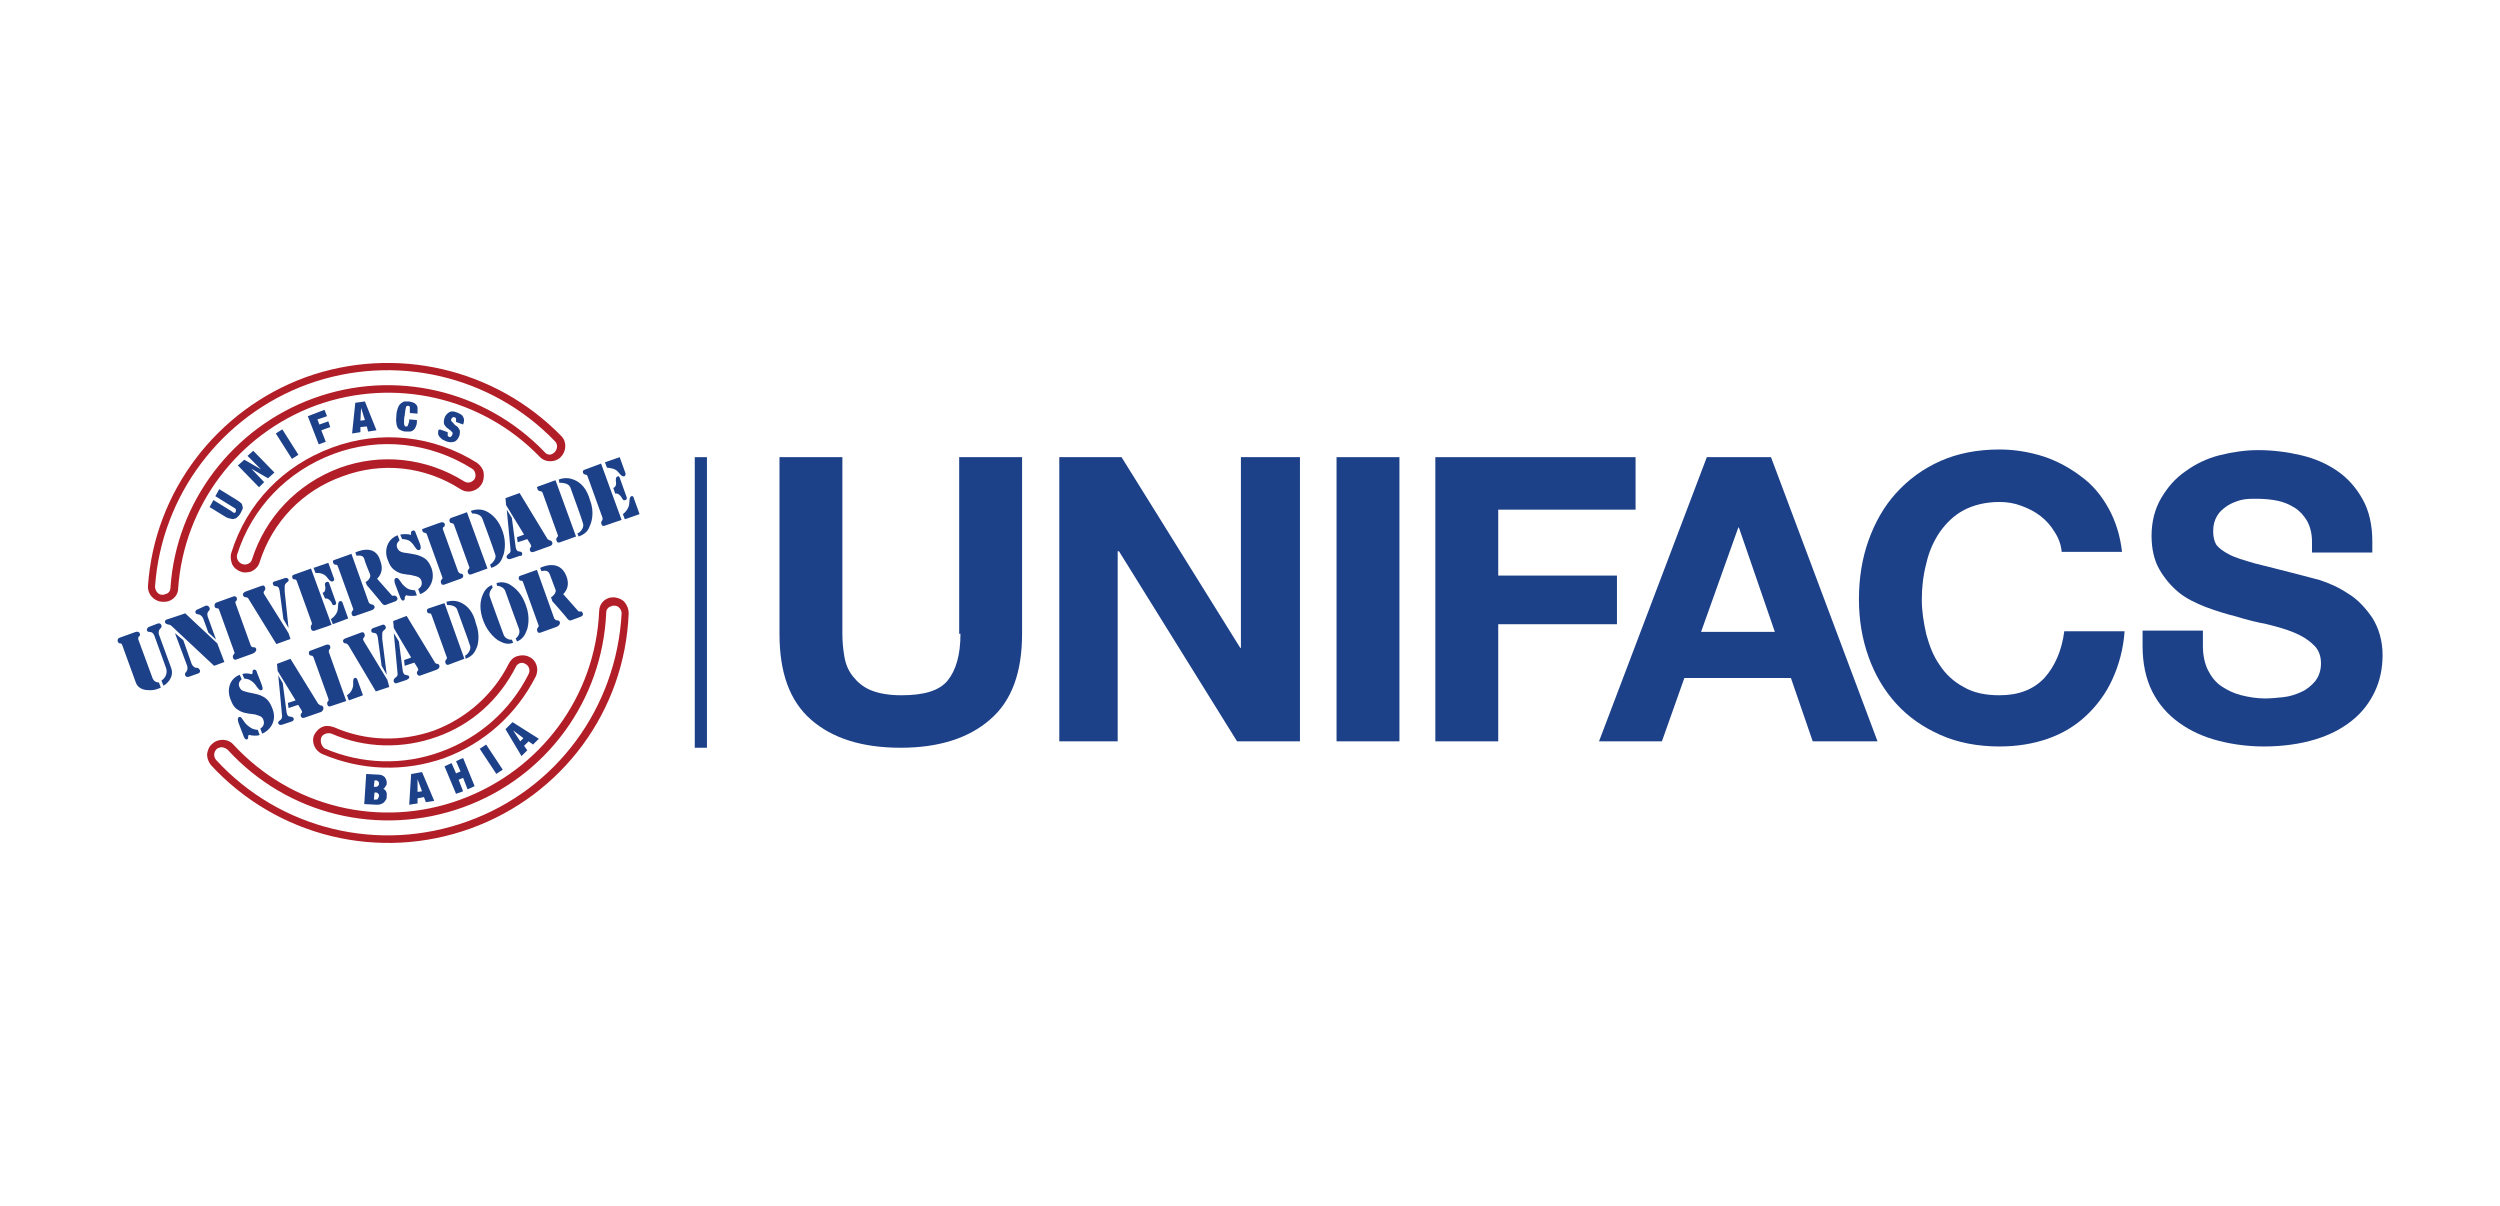 <svg width="170" height="82" viewBox="0 0 170 82" fill="none" xmlns="http://www.w3.org/2000/svg">
<path d="M21.498 27.562C26.822 25.647 32.757 26.996 36.684 31.044C36.946 31.348 37.382 31.435 37.775 31.305C37.906 31.261 38.037 31.174 38.124 31.087C38.517 30.695 38.561 30.043 38.168 29.651C33.673 25.037 26.865 23.471 20.799 25.647C14.733 27.866 10.5 33.437 10.064 39.835C10.02 40.401 10.457 40.88 11.024 40.923C11.155 40.923 11.33 40.923 11.46 40.88C11.853 40.749 12.115 40.401 12.115 40.01C12.508 34.395 16.174 29.52 21.498 27.562ZM11.591 39.966C11.591 40.184 11.46 40.358 11.242 40.401C11.155 40.445 11.111 40.445 11.024 40.445C10.762 40.445 10.544 40.184 10.544 39.879C10.98 33.655 15.083 28.258 20.93 26.125C26.822 23.993 33.411 25.516 37.731 29.999C37.95 30.217 37.906 30.521 37.731 30.739C37.688 30.782 37.6 30.826 37.557 30.869C37.382 30.957 37.164 30.913 37.033 30.739C32.975 26.517 26.822 25.081 21.323 27.083C15.825 29.085 11.984 34.134 11.591 39.966Z" fill="#B21E27"/>
<path d="M42.489 40.967C42.314 40.749 42.053 40.662 41.791 40.619C41.66 40.619 41.529 40.619 41.398 40.662C41.005 40.793 40.743 41.141 40.743 41.576C40.481 47.365 36.772 52.37 31.317 54.372C25.862 56.374 19.796 54.895 15.869 50.629C15.607 50.325 15.171 50.238 14.778 50.368C14.647 50.412 14.516 50.499 14.429 50.586C14.21 50.76 14.123 51.021 14.08 51.282C14.08 51.543 14.167 51.804 14.341 52.022C18.836 56.897 25.775 58.594 32.015 56.331C38.256 54.068 42.489 48.323 42.751 41.707C42.751 41.446 42.663 41.185 42.489 40.967ZM31.797 55.852C25.775 58.028 19.055 56.418 14.691 51.674C14.516 51.456 14.516 51.152 14.734 50.934C14.778 50.89 14.865 50.847 14.909 50.847C15.083 50.76 15.302 50.847 15.476 50.977C19.535 55.417 25.819 56.94 31.492 54.895C37.165 52.849 40.962 47.626 41.223 41.663C41.223 41.446 41.354 41.272 41.572 41.228C41.616 41.185 41.703 41.185 41.791 41.185C42.053 41.185 42.271 41.446 42.271 41.707C41.922 48.105 37.863 53.676 31.797 55.852Z" fill="#B21E27"/>
<path d="M31.315 33.263C31.577 33.437 31.926 33.481 32.231 33.35C32.45 33.263 32.624 33.133 32.755 32.915C32.886 32.697 32.929 32.393 32.886 32.132C32.842 31.87 32.668 31.653 32.45 31.479C29.482 29.607 25.86 29.216 22.587 30.434C19.27 31.653 16.783 34.221 15.736 37.572C15.648 37.833 15.692 38.094 15.779 38.355C15.91 38.617 16.128 38.791 16.39 38.878C16.608 38.965 16.826 38.921 17.045 38.878C17.35 38.747 17.568 38.53 17.656 38.225C18.529 35.483 20.579 33.35 23.285 32.393C25.947 31.392 28.871 31.696 31.315 33.263ZM17.132 38.051C17.088 38.225 16.957 38.312 16.826 38.355C16.739 38.399 16.608 38.399 16.477 38.355C16.216 38.269 16.041 37.964 16.128 37.703C17.132 34.526 19.532 32.045 22.674 30.869C25.816 29.694 29.264 30.086 32.1 31.87C32.319 32.001 32.406 32.349 32.275 32.567C32.231 32.654 32.1 32.741 32.013 32.785C31.882 32.828 31.708 32.828 31.577 32.741C29.002 31.131 25.904 30.782 23.067 31.827C20.187 32.915 18.049 35.178 17.132 38.051Z" fill="#B21E27"/>
<path d="M21.934 51.282C24.596 52.414 27.52 52.501 30.226 51.543C32.931 50.542 35.113 48.584 36.422 46.016C36.684 45.493 36.466 44.884 35.986 44.666C35.724 44.536 35.419 44.536 35.157 44.623C34.895 44.71 34.72 44.884 34.59 45.145C33.542 47.234 31.709 48.845 29.527 49.672C27.302 50.455 24.901 50.411 22.72 49.454C22.458 49.367 22.196 49.324 21.978 49.41C21.716 49.498 21.498 49.715 21.367 49.976C21.148 50.455 21.41 51.064 21.934 51.282ZM21.847 50.15C21.89 50.02 22.021 49.933 22.152 49.889C22.283 49.846 22.414 49.846 22.545 49.889C24.814 50.89 27.389 50.934 29.702 50.107C32.058 49.28 33.935 47.583 35.069 45.363C35.113 45.232 35.244 45.145 35.331 45.102C35.462 45.058 35.593 45.058 35.724 45.145C35.986 45.276 36.073 45.58 35.942 45.842C34.72 48.279 32.626 50.15 30.007 51.108C27.433 52.065 24.596 51.978 22.065 50.89C21.847 50.716 21.759 50.411 21.847 50.15Z" fill="#B21E27"/>
<path d="M48.072 31.087H47.244V50.847H48.072V31.087Z" fill="#1D4189"/>
<path d="M65.312 43.099C65.312 44.536 65.006 45.58 64.439 46.277C63.872 46.973 62.824 47.278 61.297 47.278C60.424 47.278 59.726 47.147 59.202 46.929C58.678 46.712 58.286 46.364 57.98 45.972C57.675 45.58 57.5 45.145 57.413 44.623C57.326 44.1 57.282 43.622 57.282 43.099V31.087H53.005V43.099C53.005 45.754 53.704 47.669 55.144 48.932C56.584 50.194 58.591 50.847 61.253 50.847C63.828 50.847 65.879 50.194 67.319 48.932C68.803 47.669 69.501 45.711 69.501 43.099V31.087H65.224V43.099H65.312Z" fill="#1D4189"/>
<path d="M84.382 44.057H84.338L76.265 31.087H72.032V50.411H76.003V37.485H76.09L84.12 50.411H88.397V31.087H84.382V44.057Z" fill="#1D4189"/>
<path d="M95.162 31.087H90.885V50.411H95.162V31.087Z" fill="#1D4189"/>
<path d="M109.953 39.139H101.88V34.656H111.219V31.087H97.603V50.411H101.88V42.447H109.953V39.139Z" fill="#1D4189"/>
<path d="M116.064 31.087L108.733 50.411H113.01L114.537 46.102H121.781L123.265 50.411H127.672L120.428 31.087H116.064ZM115.672 42.969L118.203 35.874H118.246L120.69 42.969H115.672Z" fill="#1D4189"/>
<path d="M139.019 46.103C138.277 46.886 137.273 47.278 135.964 47.278C135.004 47.278 134.175 47.104 133.52 46.712C132.865 46.364 132.298 45.842 131.905 45.232C131.469 44.623 131.207 43.927 130.989 43.143C130.814 42.36 130.683 41.576 130.683 40.793C130.683 39.966 130.771 39.139 130.989 38.312C131.163 37.529 131.469 36.832 131.905 36.179C132.342 35.57 132.865 35.048 133.52 34.7C134.175 34.352 135.004 34.134 135.964 34.134C136.487 34.134 137.011 34.221 137.448 34.395C137.928 34.569 138.364 34.787 138.757 35.091C139.149 35.396 139.455 35.744 139.717 36.179C139.979 36.571 140.153 37.05 140.197 37.529H144.299C144.168 36.397 143.863 35.44 143.383 34.569C142.902 33.699 142.292 32.959 141.506 32.393C140.764 31.827 139.891 31.348 138.975 31.044C138.015 30.739 137.011 30.565 135.964 30.565C134.48 30.565 133.127 30.826 131.949 31.348C130.771 31.871 129.767 32.611 128.938 33.525C128.109 34.438 127.498 35.527 127.061 36.745C126.625 37.964 126.407 39.313 126.407 40.749C126.407 42.142 126.625 43.448 127.061 44.667C127.498 45.885 128.109 46.93 128.938 47.844C129.767 48.758 130.771 49.454 131.949 49.976C133.127 50.499 134.48 50.76 135.964 50.76C137.142 50.76 138.233 50.586 139.237 50.238C140.24 49.889 141.113 49.367 141.855 48.671C142.597 47.974 143.208 47.147 143.644 46.19C144.081 45.232 144.386 44.144 144.473 42.926H140.371C140.197 44.275 139.717 45.319 139.019 46.103Z" fill="#1D4189"/>
<path d="M161.318 42.011C160.838 41.315 160.314 40.749 159.659 40.357C159.005 39.922 158.394 39.661 157.739 39.443C157.085 39.269 156.605 39.139 156.256 39.052C155.034 38.747 154.074 38.486 153.332 38.312C152.59 38.094 151.979 37.92 151.586 37.703C151.15 37.485 150.888 37.267 150.713 37.05C150.582 36.832 150.495 36.527 150.495 36.136C150.495 35.7 150.582 35.396 150.757 35.091C150.932 34.786 151.15 34.612 151.455 34.395C151.717 34.221 152.066 34.09 152.372 34.003C152.721 33.916 153.07 33.916 153.419 33.916C153.943 33.916 154.423 33.959 154.859 34.047C155.296 34.134 155.688 34.308 156.037 34.525C156.386 34.743 156.648 35.048 156.867 35.396C157.085 35.788 157.216 36.266 157.216 36.832V37.572H161.318V36.832C161.318 35.7 161.1 34.743 160.663 33.959C160.227 33.176 159.659 32.523 158.961 32.044C158.219 31.522 157.39 31.174 156.474 30.956C155.557 30.739 154.554 30.608 153.55 30.608C152.677 30.608 151.804 30.739 150.932 30.956C150.059 31.174 149.273 31.566 148.619 32.044C147.92 32.523 147.397 33.133 146.96 33.872C146.524 34.612 146.306 35.483 146.306 36.44C146.306 37.311 146.48 38.094 146.829 38.703C147.179 39.313 147.615 39.835 148.139 40.27C148.662 40.706 149.317 41.01 149.971 41.271C150.67 41.533 151.368 41.75 152.066 41.924C152.764 42.142 153.463 42.316 154.161 42.447C154.859 42.621 155.47 42.795 155.994 43.012C156.517 43.23 156.954 43.491 157.303 43.839C157.652 44.144 157.827 44.579 157.827 45.102C157.827 45.58 157.696 45.972 157.434 46.32C157.172 46.625 156.867 46.886 156.474 47.06C156.081 47.234 155.688 47.365 155.252 47.408C154.815 47.452 154.423 47.495 154.03 47.495C153.463 47.495 152.939 47.408 152.415 47.278C151.892 47.147 151.455 46.929 151.062 46.668C150.67 46.407 150.364 46.016 150.146 45.58C149.928 45.145 149.797 44.579 149.797 43.926V42.882H145.695V43.926C145.695 45.102 145.913 46.146 146.349 47.017C146.786 47.887 147.397 48.583 148.182 49.149C148.968 49.715 149.841 50.107 150.844 50.368C151.848 50.629 152.895 50.76 153.943 50.76C155.252 50.76 156.43 50.585 157.434 50.281C158.438 49.976 159.267 49.541 159.965 48.975C160.663 48.409 161.143 47.756 161.492 47.017C161.841 46.277 162.016 45.45 162.016 44.536C162.016 43.578 161.754 42.708 161.318 42.011Z" fill="#1D4189"/>
<path d="M17.003 49.454C16.872 49.367 16.698 49.236 16.567 49.019C16.436 48.845 16.392 48.714 16.262 48.758C16.131 48.801 16.174 49.019 16.218 49.149C16.262 49.28 16.567 50.063 16.567 50.063C16.567 50.063 16.654 50.325 16.785 50.281C16.916 50.237 16.872 50.107 16.872 50.063C16.872 50.02 16.916 49.976 16.959 49.976C17.09 50.02 17.483 50.063 17.657 49.976L17.527 49.628C17.527 49.628 17.221 49.628 17.003 49.454Z" fill="#1D4189"/>
<path d="M24.116 46.103C23.941 46.147 24.072 46.538 23.985 46.756C23.898 47.104 23.592 47.278 23.592 47.278L23.723 47.626L24.683 47.278L24.29 46.19C24.29 46.19 24.247 46.06 24.116 46.103Z" fill="#1D4189"/>
<path d="M39.303 41.533C39.259 41.489 38.561 40.706 38.299 40.401C38.561 40.14 38.735 39.748 38.517 39.182C38.037 37.92 36.728 38.617 36.728 38.617L36.815 38.834C36.946 38.834 37.252 38.704 37.383 39.052C37.47 39.27 37.688 39.879 37.775 40.096C37.863 40.314 37.557 40.575 37.47 40.619L37.557 40.88C37.557 40.88 38.561 42.011 38.605 42.099C38.735 42.229 38.823 42.186 38.823 42.186L39.521 41.925C39.608 41.881 39.696 41.794 39.608 41.663C39.565 41.489 39.39 41.663 39.303 41.533Z" fill="#1D4189"/>
<path d="M10.805 43.143C10.805 43.143 10.717 42.882 10.936 42.708C11.066 42.577 10.936 42.316 10.717 42.403L10.15 42.621C9.932 42.708 9.932 42.969 10.15 42.969C10.281 42.969 10.412 43.013 10.499 43.23L11.285 45.406C11.285 45.406 11.503 45.928 10.979 46.277L11.11 46.625C11.241 46.581 11.895 46.103 11.634 45.406L10.805 43.143Z" fill="#1D4189"/>
<path d="M10.368 46.103L9.408 43.491C9.408 43.491 9.365 43.361 9.452 43.274C9.583 43.23 9.539 42.882 9.234 42.969L8.143 43.361C8.143 43.361 8.012 43.404 8.012 43.491C7.968 43.578 8.012 43.709 8.143 43.752C8.23 43.752 8.274 43.752 8.317 43.883L9.234 46.407C9.365 46.799 9.758 46.93 10.107 46.93C10.543 46.973 10.936 46.755 10.936 46.755L10.805 46.407C10.456 46.407 10.368 46.103 10.368 46.103Z" fill="#1D4189"/>
<path d="M13.294 45.406C13.25 45.406 13.076 45.276 13.032 45.145L12.465 43.535L11.898 43.056L12.727 45.276C12.727 45.276 12.814 45.537 12.639 45.711C12.509 45.842 12.596 46.103 12.858 46.016L13.468 45.798C13.468 45.798 13.643 45.755 13.599 45.581C13.512 45.406 13.425 45.406 13.294 45.406Z" fill="#1D4189"/>
<path d="M13.555 41.794C13.599 41.794 13.774 41.924 13.817 42.055L14.166 43.013L14.69 43.491L14.123 41.924C14.123 41.924 14.035 41.663 14.21 41.533C14.341 41.402 14.21 41.141 13.992 41.184L13.425 41.446C13.425 41.446 13.25 41.489 13.294 41.663C13.337 41.794 13.468 41.75 13.555 41.794Z" fill="#1D4189"/>
<path d="M12.595 41.707L11.417 42.099C11.417 42.099 11.286 42.142 11.242 42.186C11.199 42.273 11.199 42.403 11.373 42.447C11.461 42.49 11.548 42.447 11.679 42.578L14.559 45.276L15.257 45.015L14.777 43.753L12.595 41.707Z" fill="#1D4189"/>
<path d="M17.221 44.014C17.09 44.014 17.047 43.883 17.047 43.883L16.043 41.098C16.043 41.098 15.956 40.923 16.043 40.88C16.174 40.793 16.13 40.445 15.825 40.575L14.734 40.967C14.734 40.967 14.603 41.011 14.603 41.098C14.559 41.185 14.603 41.359 14.734 41.359C14.821 41.359 14.865 41.359 14.908 41.489L15.912 44.275C15.999 44.449 15.912 44.449 15.868 44.536C15.781 44.667 15.868 44.797 15.912 44.841C15.999 44.884 16.087 44.841 16.087 44.841L17.177 44.449C17.57 44.275 17.439 43.97 17.221 44.014Z" fill="#1D4189"/>
<path d="M28.043 36.092C27.912 36.136 27.956 36.266 27.956 36.31C27.956 36.353 27.912 36.397 27.869 36.353C27.738 36.31 27.433 36.31 27.214 36.353L27.345 36.658C27.345 36.658 27.607 36.658 27.782 36.745C27.869 36.789 28.043 36.919 28.174 37.137C28.305 37.311 28.349 37.442 28.523 37.398C28.654 37.355 28.61 37.137 28.567 37.006C28.523 36.876 28.261 36.223 28.261 36.223C28.261 36.223 28.218 36.005 28.043 36.092Z" fill="#1D4189"/>
<path d="M27.65 40.488C27.78 40.532 28.173 40.532 28.348 40.488L28.217 40.14C28.217 40.14 27.911 40.14 27.693 40.01C27.562 39.922 27.388 39.792 27.257 39.574C27.126 39.4 27.082 39.27 26.908 39.313C26.777 39.357 26.821 39.574 26.864 39.705C26.908 39.835 27.213 40.619 27.213 40.619C27.213 40.619 27.301 40.88 27.431 40.836C27.562 40.793 27.519 40.662 27.519 40.619C27.606 40.488 27.606 40.445 27.65 40.488Z" fill="#1D4189"/>
<path d="M27.083 38.921C27.432 39.095 27.869 39.052 28.087 39.139C28.305 39.182 28.567 39.226 28.654 39.487C28.785 39.879 28.436 40.053 28.436 40.053L28.567 40.401C29.003 40.271 29.658 39.618 29.352 38.66C29.091 37.964 28.785 37.92 28.523 37.79C28.174 37.659 27.651 37.616 27.432 37.572C27.214 37.529 27.083 37.441 26.996 37.224C26.909 36.919 27.171 36.745 27.171 36.745L27.04 36.397C26.341 36.658 26.123 37.398 26.341 38.007C26.516 38.486 26.647 38.704 27.083 38.921Z" fill="#1D4189"/>
<path d="M28.873 36.223C28.961 36.267 29.004 36.223 29.048 36.397L30.052 39.183C30.139 39.357 30.052 39.357 30.008 39.444C29.921 39.531 30.008 39.705 30.052 39.748C30.139 39.792 30.226 39.748 30.226 39.748L31.317 39.357C31.623 39.27 31.492 38.965 31.317 39.009C31.186 38.965 31.142 38.834 31.142 38.834L30.139 36.049C30.139 36.049 30.052 35.875 30.183 35.831C30.313 35.744 30.27 35.44 29.964 35.527L28.873 35.918C28.873 35.918 28.742 35.962 28.699 36.005C28.699 36.049 28.742 36.223 28.873 36.223Z" fill="#1D4189"/>
<path d="M21.235 42.882C21.323 42.925 21.41 42.882 21.41 42.882L22.544 42.49L21.148 38.66L20.058 39.052C20.058 39.052 19.927 39.095 19.883 39.139C19.839 39.226 19.883 39.4 20.014 39.4C20.101 39.4 20.145 39.4 20.188 39.531L21.192 42.316C21.235 42.447 21.192 42.49 21.148 42.534C21.105 42.664 21.148 42.838 21.235 42.882Z" fill="#1D4189"/>
<path d="M22.064 39.095C22.282 39.226 22.413 39.617 22.631 39.531C22.762 39.487 22.719 39.356 22.719 39.356L22.326 38.268L21.323 38.617L21.454 38.965C21.454 38.965 21.803 38.921 22.064 39.095Z" fill="#1D4189"/>
<path d="M22.763 41.141C22.894 41.097 22.85 40.967 22.85 40.967L22.37 39.618C22.37 39.618 22.327 39.531 22.196 39.574C22.109 39.618 22.065 39.705 22.109 39.835C22.196 40.271 21.934 40.314 21.934 40.314L22.109 40.706C22.109 40.706 22.327 40.619 22.545 40.967C22.588 41.097 22.632 41.185 22.763 41.141Z" fill="#1D4189"/>
<path d="M23.678 42.055L23.286 40.967C23.286 40.967 23.242 40.837 23.111 40.88C22.937 40.923 23.024 41.315 22.937 41.576C22.806 41.925 22.5 42.099 22.5 42.099L22.631 42.447L23.678 42.055Z" fill="#1D4189"/>
<path d="M30.575 35.309C30.531 35.396 30.575 35.57 30.705 35.57C30.793 35.614 30.836 35.57 30.88 35.701L31.883 38.486C31.97 38.66 31.883 38.66 31.84 38.747C31.752 38.834 31.84 39.009 31.883 39.052C31.97 39.096 32.058 39.052 32.058 39.052L33.148 38.66L31.752 34.83L30.662 35.222C30.749 35.178 30.618 35.222 30.575 35.309Z" fill="#1D4189"/>
<path d="M32.8 35.266C32.931 35.614 33.542 37.268 33.673 37.703C33.804 38.008 33.411 38.356 33.324 38.399L33.411 38.617C34.022 38.399 34.109 38.051 34.196 37.833C34.283 37.659 34.458 36.963 34.196 36.179C33.934 35.396 33.498 34.961 33.019 34.743C32.539 34.526 32.015 34.743 32.015 34.743L32.102 34.917C32.19 34.917 32.669 34.917 32.8 35.266Z" fill="#1D4189"/>
<path d="M36.727 33.394C36.815 33.438 36.858 33.394 36.902 33.525L37.905 36.31C37.992 36.484 37.905 36.484 37.862 36.571C37.774 36.658 37.862 36.832 37.905 36.876C37.992 36.919 38.08 36.876 38.08 36.876L39.17 36.484L37.774 32.654L36.684 33.046C36.684 33.046 36.553 33.089 36.509 33.133C36.553 33.22 36.553 33.394 36.727 33.394Z" fill="#1D4189"/>
<path d="M38.997 32.611C38.474 32.393 37.994 32.611 37.994 32.611L38.037 32.828C38.168 32.828 38.648 32.828 38.779 33.133C38.91 33.525 39.52 35.135 39.651 35.614C39.739 35.918 39.39 36.267 39.259 36.267L39.346 36.484C39.957 36.267 40.044 35.918 40.131 35.701C40.218 35.527 40.437 34.83 40.131 34.047C39.913 33.22 39.477 32.785 38.997 32.611Z" fill="#1D4189"/>
<path d="M35.637 36.353L35.157 36.528L35.201 36.876L35.855 36.658L36.074 37.006C36.161 37.18 36.117 37.18 36.074 37.224C35.986 37.355 36.03 37.485 36.117 37.529C36.204 37.572 36.292 37.529 36.292 37.529L37.383 37.137C37.688 37.05 37.557 36.745 37.383 36.745C37.252 36.702 37.208 36.615 37.208 36.615L35.332 33.524L34.372 33.873L34.415 34.351L35.637 36.353Z" fill="#1D4189"/>
<path d="M35.505 37.616C35.462 37.485 35.374 37.529 35.244 37.485C35.2 37.485 35.113 37.442 35.069 37.224L34.807 35.222L34.458 34.656C34.458 34.656 34.72 37.311 34.72 37.442C34.72 37.529 34.676 37.616 34.589 37.659C34.502 37.746 34.415 37.79 34.458 37.92C34.502 38.008 34.589 38.051 34.72 38.008L35.374 37.79C35.374 37.834 35.549 37.79 35.505 37.616Z" fill="#1D4189"/>
<path d="M19.621 43.056L17.962 40.401C17.875 40.227 17.962 40.227 18.006 40.14C18.093 40.01 18.006 39.879 17.962 39.836C17.919 39.792 17.788 39.836 17.788 39.836L16.697 40.227C16.391 40.358 16.522 40.619 16.741 40.619C16.872 40.619 16.915 40.749 16.915 40.749L18.792 43.796L19.752 43.448L19.621 43.056Z" fill="#1D4189"/>
<path d="M18.573 39.748C18.617 39.879 18.704 39.836 18.835 39.879C18.879 39.879 18.966 39.922 19.01 40.14L19.271 42.099L19.62 42.708L19.359 40.227C19.359 40.227 19.359 40.01 19.359 39.922C19.359 39.836 19.359 39.748 19.446 39.661C19.533 39.574 19.664 39.531 19.62 39.4C19.577 39.313 19.489 39.27 19.359 39.313L18.704 39.531C18.661 39.531 18.486 39.574 18.573 39.748Z" fill="#1D4189"/>
<path d="M24.16 37.572L24.247 37.79C24.334 37.79 24.683 37.703 24.771 38.007C24.814 38.225 25.076 38.834 25.163 39.052C25.251 39.269 24.989 39.531 24.858 39.574L24.945 39.792C24.945 39.792 25.949 40.967 25.992 41.054C26.123 41.184 26.211 41.141 26.211 41.141L26.909 40.88C26.996 40.836 27.084 40.706 26.996 40.619C26.865 40.401 26.734 40.575 26.647 40.488C26.604 40.445 25.905 39.661 25.643 39.356C25.905 39.095 26.08 38.704 25.862 38.138C25.512 36.876 24.16 37.572 24.16 37.572Z" fill="#1D4189"/>
<path d="M22.807 38.399C22.894 38.399 22.938 38.399 22.981 38.53L23.985 41.315C24.072 41.489 23.985 41.489 23.942 41.576C23.854 41.707 23.942 41.837 23.985 41.881C24.072 41.925 24.16 41.881 24.16 41.881L25.294 41.489C25.6 41.359 25.469 41.097 25.251 41.097C25.12 41.054 25.076 40.967 25.076 40.967L23.898 37.659L22.807 38.051C22.807 38.051 22.676 38.094 22.632 38.138C22.632 38.225 22.676 38.399 22.807 38.399Z" fill="#1D4189"/>
<path d="M39.825 31.914C39.825 31.914 39.694 31.958 39.651 32.001C39.607 32.088 39.651 32.262 39.782 32.262C39.869 32.306 39.912 32.262 39.956 32.393L40.959 35.178C41.003 35.352 40.959 35.352 40.916 35.44C40.828 35.527 40.916 35.701 40.959 35.744C41.047 35.788 41.134 35.744 41.134 35.744L42.268 35.352L40.872 31.523L39.825 31.914Z" fill="#1D4189"/>
<path d="M41.877 31.957C42.095 32.088 42.226 32.436 42.444 32.393C42.575 32.349 42.531 32.175 42.531 32.175L42.139 31.087L41.135 31.435L41.266 31.783C41.222 31.827 41.572 31.783 41.877 31.957Z" fill="#1D4189"/>
<path d="M42.008 32.393C41.877 32.436 41.877 32.523 41.877 32.697C41.964 33.133 41.703 33.176 41.703 33.176L41.834 33.568C41.834 33.568 42.052 33.481 42.27 33.829C42.357 34.003 42.401 34.047 42.532 34.003C42.662 33.959 42.619 33.829 42.619 33.829L42.139 32.48C42.139 32.48 42.095 32.349 42.008 32.393Z" fill="#1D4189"/>
<path d="M42.924 33.742C42.749 33.829 42.837 34.221 42.749 34.439C42.619 34.787 42.357 34.961 42.357 34.961L42.488 35.309L43.491 34.961L43.099 33.873C43.099 33.829 43.055 33.699 42.924 33.742Z" fill="#1D4189"/>
<path d="M17.091 45.842C16.96 45.798 16.654 45.755 16.48 45.842L16.611 46.146C16.611 46.146 16.873 46.146 17.047 46.277C17.134 46.32 17.309 46.451 17.44 46.669C17.571 46.843 17.658 46.973 17.789 46.93C17.919 46.886 17.832 46.669 17.789 46.538C17.745 46.407 17.483 45.755 17.483 45.755C17.483 45.755 17.44 45.493 17.265 45.537C17.134 45.58 17.178 45.711 17.178 45.755C17.178 45.798 17.134 45.842 17.091 45.842Z" fill="#1D4189"/>
<path d="M17.7 47.278C17.351 47.147 16.871 47.104 16.653 47.017C16.435 46.973 16.348 46.886 16.26 46.669C16.173 46.364 16.435 46.19 16.435 46.19L16.304 45.885C15.606 46.146 15.431 46.886 15.649 47.496C15.824 47.931 15.911 48.148 16.348 48.366C16.697 48.54 17.133 48.54 17.351 48.584C17.57 48.671 17.831 48.671 17.919 48.975C18.049 49.367 17.7 49.541 17.7 49.541L17.831 49.889C18.268 49.715 18.879 49.106 18.529 48.192C18.268 47.496 17.962 47.409 17.7 47.278Z" fill="#1D4189"/>
<path d="M24.726 43.578C24.639 43.404 24.726 43.404 24.77 43.317C24.857 43.187 24.77 43.056 24.726 43.013C24.639 42.969 24.552 43.013 24.552 43.013L23.505 43.404C23.199 43.491 23.33 43.796 23.548 43.752C23.636 43.796 23.723 43.926 23.723 43.926L25.556 47.017L26.472 46.712L26.341 46.233L24.726 43.578Z" fill="#1D4189"/>
<path d="M26.21 42.578C26.167 42.49 26.079 42.447 25.992 42.49L25.381 42.708C25.381 42.708 25.207 42.752 25.251 42.926C25.294 43.056 25.381 43.013 25.512 43.056C25.556 43.056 25.643 43.1 25.687 43.317L25.949 45.276L26.298 45.885L25.992 43.448C25.992 43.448 25.992 43.23 25.992 43.143C25.992 43.056 25.992 42.969 26.079 42.882C26.167 42.795 26.298 42.752 26.21 42.578Z" fill="#1D4189"/>
<path d="M30.356 45.189C30.443 45.233 30.53 45.189 30.53 45.189L31.577 44.797L30.225 41.011L29.178 41.359C29.178 41.359 29.047 41.403 29.047 41.446C29.003 41.533 29.047 41.707 29.178 41.707C29.265 41.707 29.309 41.707 29.352 41.838L30.356 44.623C30.443 44.797 30.356 44.797 30.312 44.884C30.225 45.015 30.312 45.145 30.356 45.189Z" fill="#1D4189"/>
<path d="M31.317 40.967C30.837 40.749 30.357 40.923 30.357 40.923L30.401 41.141C30.531 41.141 31.011 41.141 31.099 41.489C31.229 41.881 31.84 43.491 31.971 43.926C32.058 44.231 31.709 44.579 31.622 44.579L31.666 44.797C32.233 44.579 32.32 44.231 32.407 44.057C32.495 43.883 32.669 43.187 32.364 42.403C32.189 41.62 31.797 41.184 31.317 40.967Z" fill="#1D4189"/>
<path d="M35.069 43.404L35.156 43.622C35.592 43.448 35.723 43.099 35.81 42.882C35.898 42.708 36.072 41.968 35.767 41.184C35.505 40.401 35.069 39.966 34.589 39.705C34.109 39.487 33.76 39.661 33.76 39.661L33.804 39.835C33.935 39.835 34.284 39.922 34.371 40.227C34.502 40.619 35.113 42.273 35.287 42.751C35.418 43.099 35.156 43.361 35.069 43.404Z" fill="#1D4189"/>
<path d="M33.498 39.966L33.455 39.792C33.455 39.792 33.062 39.879 32.844 40.401C32.626 40.88 32.582 41.489 32.888 42.273C33.193 43.056 33.76 43.492 33.934 43.578C34.109 43.666 34.458 43.883 34.894 43.709L34.807 43.492C34.72 43.535 34.327 43.448 34.24 43.143C34.065 42.664 33.455 41.011 33.324 40.619C33.193 40.314 33.411 40.053 33.498 39.966Z" fill="#1D4189"/>
<path d="M22.413 44.144C22.5 44.101 22.5 43.752 22.195 43.84L21.148 44.231C21.148 44.231 21.017 44.275 21.017 44.318C20.973 44.405 21.017 44.58 21.148 44.58C21.191 44.58 21.279 44.58 21.322 44.71L22.326 47.496C22.369 47.67 22.326 47.67 22.282 47.713C22.195 47.844 22.282 47.974 22.326 48.018C22.413 48.061 22.5 48.018 22.5 48.018L23.547 47.67L22.369 44.362C22.369 44.405 22.326 44.231 22.413 44.144Z" fill="#1D4189"/>
<path d="M21.802 47.974C21.715 47.931 21.627 47.843 21.627 47.843L19.751 44.797L18.834 45.145L18.878 45.624L20.1 47.626L19.576 47.8L19.62 48.148L20.275 47.931L20.493 48.279C20.58 48.453 20.536 48.453 20.493 48.496C20.405 48.627 20.449 48.758 20.536 48.801C20.58 48.845 20.711 48.801 20.711 48.801L21.846 48.409C22.107 48.235 21.977 47.931 21.802 47.974Z" fill="#1D4189"/>
<path d="M19.663 48.714C19.619 48.714 19.532 48.671 19.488 48.453L19.227 46.451L18.921 45.929C18.921 45.929 19.183 48.584 19.183 48.714C19.183 48.801 19.139 48.888 19.096 48.932C19.009 49.019 18.878 49.062 18.921 49.193C18.965 49.28 19.052 49.324 19.183 49.28L19.837 49.062C19.837 49.062 20.012 49.019 19.968 48.845C19.881 48.714 19.794 48.758 19.663 48.714Z" fill="#1D4189"/>
<path d="M37.862 42.186C37.731 42.142 37.688 42.055 37.688 42.055L36.509 38.748L35.418 39.139C35.418 39.139 35.287 39.183 35.287 39.226C35.244 39.313 35.287 39.487 35.418 39.487C35.506 39.487 35.549 39.487 35.593 39.662L36.596 42.447C36.684 42.621 36.596 42.621 36.553 42.708C36.466 42.839 36.553 42.969 36.596 43.013C36.684 43.056 36.771 43.013 36.771 43.013L37.862 42.621C38.211 42.447 38.08 42.142 37.862 42.186Z" fill="#1D4189"/>
<path d="M29.702 45.145C29.571 45.102 29.528 44.971 29.528 44.971L27.651 41.881L26.735 42.229L26.779 42.708L27.957 44.71L27.477 44.884L27.52 45.276L28.175 45.058L28.393 45.406C28.48 45.58 28.437 45.58 28.393 45.624C28.306 45.755 28.349 45.842 28.437 45.928C28.524 45.972 28.611 45.928 28.611 45.928L29.702 45.537C30.008 45.406 29.877 45.102 29.702 45.145Z" fill="#1D4189"/>
<path d="M27.824 46.016C27.78 45.885 27.649 45.929 27.562 45.885C27.518 45.885 27.431 45.842 27.387 45.624L27.126 43.622L26.777 43.056C26.777 43.056 27.038 45.755 27.038 45.842C27.038 45.929 26.995 46.016 26.908 46.059C26.82 46.146 26.733 46.19 26.777 46.364C26.82 46.451 26.908 46.495 26.995 46.451L27.649 46.233C27.693 46.19 27.867 46.146 27.824 46.016Z" fill="#1D4189"/>
<path d="M15.692 35.265C15.779 35.309 15.867 35.309 15.954 35.265C16.041 35.265 16.085 35.222 16.172 35.135C16.215 35.091 16.303 35.004 16.346 34.917C16.39 34.83 16.434 34.743 16.477 34.656C16.521 34.569 16.521 34.482 16.477 34.395C16.477 34.308 16.434 34.221 16.346 34.177C16.259 34.09 16.172 34.047 16.041 33.96L14.907 33.263L14.645 33.742L15.91 34.525C15.997 34.569 16.041 34.612 16.041 34.656C16.041 34.7 16.041 34.743 16.041 34.786C15.997 34.83 15.997 34.874 15.954 34.874C15.91 34.874 15.867 34.874 15.779 34.786L14.514 34.003L14.252 34.482L15.387 35.178C15.474 35.222 15.605 35.265 15.692 35.265Z" fill="#1D4189"/>
<path d="M17.963 32.785L17.09 31.87L18.225 32.523L18.661 32.132L17.221 30.652L16.829 31L17.745 31.914L16.61 31.261L16.174 31.653L17.614 33.133L17.963 32.785Z" fill="#1D4189"/>
<path d="M19.197 29.195L18.754 29.474L19.85 31.203L20.292 30.924L19.197 29.195Z" fill="#1D4189"/>
<path d="M22.153 30.042L21.847 29.259L22.458 29.041L22.327 28.65L21.716 28.867L21.585 28.519L22.24 28.301L22.065 27.866L20.931 28.301L21.673 30.216L22.153 30.042Z" fill="#1D4189"/>
<path d="M24.509 29.041L24.945 28.998L25.032 29.346L25.6 29.259L24.814 27.3L24.16 27.388L23.942 29.477L24.509 29.39V29.041ZM24.553 27.736L24.814 28.563L24.509 28.606L24.553 27.736Z" fill="#1D4189"/>
<path d="M27.259 29.259C27.346 29.303 27.477 29.346 27.608 29.346C27.695 29.346 27.782 29.346 27.87 29.346C27.957 29.346 28.044 29.303 28.088 29.259C28.175 29.216 28.218 29.128 28.262 29.041C28.306 28.954 28.349 28.824 28.349 28.693V28.563L27.826 28.519C27.826 28.606 27.826 28.693 27.782 28.78C27.782 28.824 27.739 28.911 27.739 28.911C27.739 28.954 27.695 28.954 27.695 28.998C27.651 28.998 27.651 28.998 27.608 28.998C27.564 28.998 27.521 28.998 27.521 28.954C27.521 28.911 27.477 28.911 27.477 28.824C27.477 28.78 27.477 28.693 27.477 28.606C27.477 28.519 27.477 28.389 27.521 28.258C27.521 28.128 27.564 27.997 27.564 27.91C27.564 27.823 27.608 27.736 27.608 27.692C27.608 27.649 27.651 27.605 27.695 27.605C27.739 27.605 27.739 27.562 27.782 27.605C27.826 27.605 27.87 27.649 27.87 27.692C27.87 27.736 27.87 27.823 27.87 27.953V28.084L28.393 28.128V27.997C28.393 27.91 28.393 27.823 28.393 27.736C28.393 27.649 28.349 27.562 28.306 27.518C28.262 27.475 28.175 27.388 28.131 27.388C28.044 27.344 27.957 27.344 27.826 27.3C27.695 27.3 27.564 27.3 27.477 27.3C27.39 27.344 27.302 27.388 27.215 27.475C27.128 27.562 27.084 27.649 27.041 27.779C26.997 27.91 26.953 28.084 26.953 28.258C26.953 28.432 26.91 28.606 26.953 28.737C26.953 28.867 26.997 28.998 27.041 29.085C27.084 29.172 27.172 29.216 27.259 29.259Z" fill="#1D4189"/>
<path d="M30.051 29.868C30.139 29.912 30.226 29.955 30.313 29.999C30.531 30.086 30.706 30.086 30.88 30.043C31.011 29.999 31.142 29.868 31.229 29.651C31.273 29.52 31.273 29.433 31.273 29.346C31.273 29.259 31.229 29.172 31.186 29.128C31.142 29.041 31.098 28.998 31.011 28.954C30.967 28.911 30.88 28.867 30.837 28.78C30.793 28.737 30.749 28.693 30.706 28.65C30.662 28.606 30.662 28.519 30.706 28.476C30.706 28.432 30.749 28.389 30.793 28.389C30.837 28.345 30.88 28.345 30.924 28.389C30.967 28.389 31.011 28.432 31.011 28.476C31.011 28.519 31.011 28.563 31.011 28.65V28.693L31.491 28.867C31.578 28.65 31.578 28.476 31.491 28.345C31.447 28.215 31.273 28.127 31.055 28.04C30.837 27.953 30.662 27.953 30.531 28.04C30.4 28.127 30.269 28.258 30.226 28.432C30.182 28.563 30.182 28.65 30.182 28.737C30.182 28.824 30.226 28.911 30.269 28.954C30.313 28.998 30.357 29.085 30.444 29.128C30.488 29.172 30.575 29.215 30.618 29.259C30.662 29.303 30.706 29.346 30.749 29.39C30.793 29.433 30.793 29.477 30.749 29.564C30.749 29.607 30.706 29.651 30.662 29.694C30.618 29.738 30.575 29.738 30.531 29.694C30.488 29.694 30.444 29.651 30.444 29.607C30.444 29.564 30.444 29.52 30.444 29.433V29.39L29.964 29.215H29.833C29.79 29.303 29.79 29.39 29.79 29.477C29.79 29.564 29.833 29.607 29.877 29.694C29.92 29.738 29.964 29.781 30.051 29.868Z" fill="#1D4189"/>
<path d="M26.079 53.632C26.122 53.589 26.166 53.589 26.166 53.545C26.21 53.502 26.21 53.458 26.253 53.415C26.297 53.371 26.297 53.328 26.297 53.241C26.297 53.067 26.253 52.98 26.166 52.849C26.079 52.762 25.948 52.675 25.73 52.675L24.901 52.631L24.77 54.677L25.599 54.721C25.73 54.721 25.817 54.721 25.904 54.677C25.991 54.633 26.035 54.633 26.122 54.546C26.166 54.503 26.21 54.416 26.253 54.372C26.297 54.285 26.297 54.198 26.297 54.111C26.297 54.068 26.297 54.024 26.297 53.937C26.297 53.894 26.253 53.85 26.253 53.806C26.21 53.763 26.21 53.719 26.122 53.676C26.079 53.632 26.035 53.632 25.948 53.632C25.991 53.676 26.079 53.676 26.079 53.632ZM25.686 54.329C25.642 54.372 25.599 54.372 25.555 54.372H25.424L25.468 53.894H25.599C25.642 53.894 25.686 53.937 25.73 53.981C25.773 54.024 25.773 54.068 25.773 54.155C25.73 54.198 25.73 54.285 25.686 54.329ZM25.686 53.458C25.642 53.502 25.599 53.502 25.555 53.502H25.424L25.468 53.067H25.599C25.642 53.067 25.686 53.11 25.73 53.154C25.773 53.197 25.773 53.241 25.773 53.328C25.773 53.371 25.73 53.415 25.686 53.458Z" fill="#1D4189"/>
<path d="M27.957 52.632L27.826 54.721L28.393 54.634V54.285L28.829 54.198L28.96 54.547L29.527 54.459L28.698 52.501L27.957 52.632ZM28.393 53.85V52.98L28.698 53.807L28.393 53.85Z" fill="#1D4189"/>
<path d="M31.011 51.761L31.317 52.457L31.011 52.588L30.706 51.891L30.226 52.109L31.011 53.98L31.491 53.806L31.186 53.023L31.491 52.892L31.797 53.676L32.276 53.458L31.491 51.543L31.011 51.761Z" fill="#1D4189"/>
<path d="M33.056 50.629L32.62 50.917L33.75 52.624L34.187 52.336L33.056 50.629Z" fill="#1D4189"/>
<path d="M34.372 49.584L35.462 51.413L35.855 51.021L35.637 50.716L35.942 50.411L36.247 50.629L36.64 50.237L34.851 49.106L34.372 49.584ZM34.895 49.672L35.593 50.194L35.375 50.411L34.895 49.672Z" fill="#1D4189"/>
</svg>
